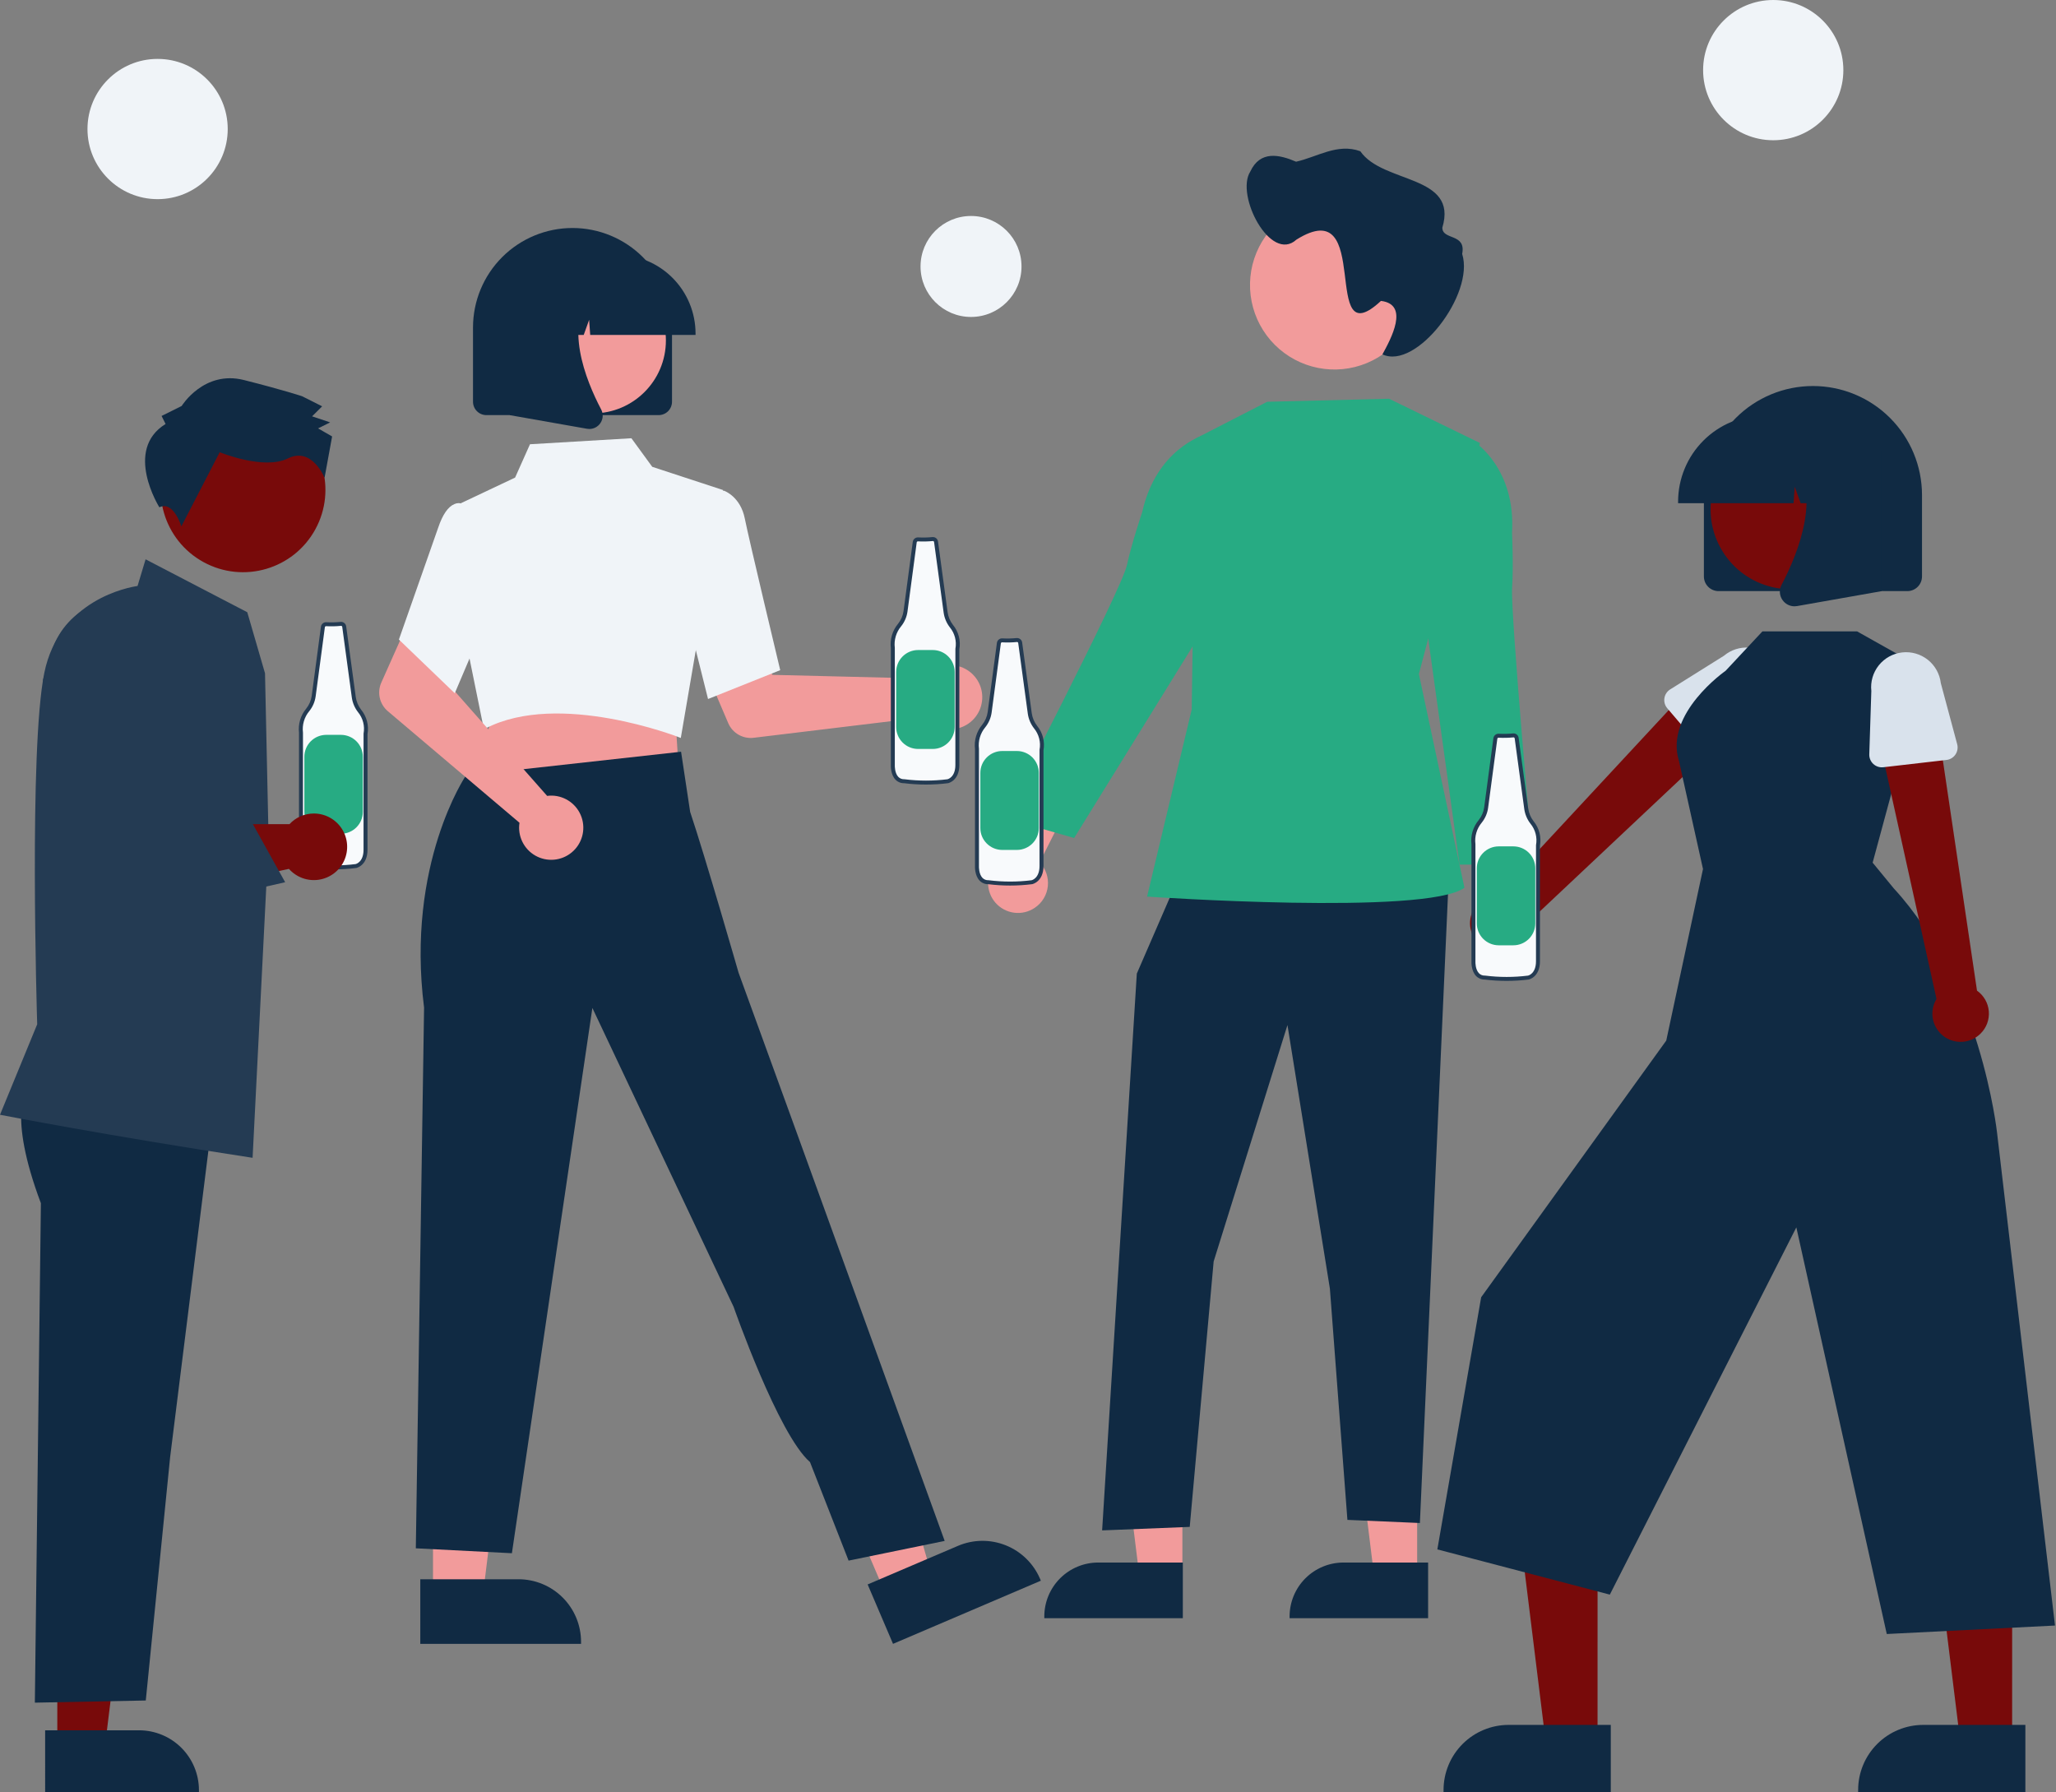 <svg width="733" height="639" viewBox="0 0 733 639" fill="none" xmlns="http://www.w3.org/2000/svg">
<rect x="0" y="0" width="733" height="639" fill="#808080" stroke="none"/>
<g clip-path="url(#clip0)">
<path d="M121.519 222.42C119.804 222.593 118.08 222.633 116.359 222.54C116.066 222.508 115.772 222.593 115.54 222.775C115.309 222.958 115.158 223.224 115.121 223.517L111.83 248.202C111.577 249.994 110.843 251.684 109.707 253.093C108.77 254.214 108.074 255.515 107.661 256.916C107.248 258.318 107.128 259.789 107.307 261.239V303.171C107.307 303.171 107.095 308.762 111.391 308.762C116.532 309.408 121.735 309.408 126.876 308.762C126.876 308.762 130.315 308.111 130.315 302.952V261.663C130.578 260.223 130.524 258.742 130.157 257.325C129.791 255.907 129.12 254.586 128.192 253.454C127.094 252.04 126.384 250.364 126.133 248.592L122.715 223.39C122.676 223.106 122.531 222.849 122.308 222.668C122.086 222.488 121.804 222.4 121.519 222.42Z" fill="#F8FAFC"/>
<path d="M119.118 309.953C116.52 309.953 113.924 309.792 111.345 309.469C110.769 309.483 110.197 309.377 109.663 309.159C109.13 308.941 108.647 308.615 108.246 308.201C106.498 306.385 106.595 303.276 106.6 303.144L106.6 261.282C106.417 259.742 106.551 258.182 106.991 256.696C107.432 255.21 108.171 253.83 109.164 252.639C110.215 251.332 110.895 249.765 111.129 248.104L114.419 223.424C114.483 222.949 114.73 222.518 115.106 222.222C115.483 221.925 115.96 221.787 116.436 221.837C118.107 221.925 119.783 221.885 121.448 221.716L121.467 221.714C121.932 221.681 122.392 221.825 122.754 222.118C123.116 222.412 123.352 222.832 123.416 223.294L126.834 248.497C127.069 250.145 127.73 251.704 128.751 253.019C129.735 254.221 130.447 255.621 130.839 257.124C131.231 258.627 131.294 260.197 131.023 261.726V302.951C131.023 308.631 127.048 309.45 127.008 309.457C124.391 309.787 121.756 309.953 119.118 309.953ZM116.263 223.244C116.158 223.239 116.054 223.273 115.973 223.34C115.892 223.407 115.838 223.502 115.823 223.606L112.531 248.296C112.261 250.216 111.475 252.028 110.257 253.537C109.382 254.585 108.731 255.802 108.345 257.111C107.958 258.421 107.844 259.796 108.01 261.151L108.015 261.238V303.171C108.014 303.223 107.939 305.845 109.269 307.223C109.544 307.503 109.876 307.722 110.241 307.865C110.607 308.008 110.999 308.073 111.391 308.054L111.479 308.06C116.562 308.698 121.705 308.698 126.788 308.06C126.855 308.043 129.608 307.415 129.608 302.951L129.619 261.536C129.864 260.197 129.815 258.82 129.474 257.502C129.133 256.183 128.509 254.955 127.645 253.902C126.466 252.388 125.703 250.591 125.432 248.691L122.013 223.485C121.998 223.381 121.945 223.287 121.865 223.221C121.784 223.154 121.681 223.121 121.577 223.126C119.831 223.3 118.074 223.341 116.321 223.247C116.302 223.245 116.282 223.244 116.263 223.244H116.263Z" fill="#243B53"/>
<path d="M116.324 261.989H121.54C123.614 261.989 125.603 262.813 127.069 264.279C128.536 265.746 129.36 267.735 129.36 269.809V289.434C129.36 291.508 128.536 293.497 127.069 294.964C125.603 296.431 123.614 297.254 121.54 297.254H116.324C114.25 297.254 112.261 296.431 110.794 294.964C109.327 293.497 108.503 291.508 108.503 289.434V269.809C108.503 268.782 108.706 267.765 109.099 266.816C109.492 265.868 110.068 265.005 110.794 264.279C111.52 263.553 112.382 262.977 113.331 262.584C114.28 262.191 115.297 261.989 116.324 261.989Z" fill="#27AB83"/>
<path d="M20.432 622.437H37.437L45.527 556.846L20.429 556.847L20.432 622.437Z" fill="#780A0A"/>
<path d="M16.095 616.885L49.584 616.884H49.585C55.245 616.884 60.673 619.133 64.676 623.135C68.678 627.137 70.927 632.565 70.927 638.226V638.919L16.096 638.921L16.095 616.885Z" fill="#102A43"/>
<path d="M9.741 388.163C9.741 388.163 2.371 396.493 14.575 428.968L12.425 607.031L51.972 606.259L60.665 519.401L76.493 392.651L9.741 388.163Z" fill="#102A43"/>
<path d="M90.056 412.781L89.623 412.715C39.032 404.999 0.854 397.602 0.474 397.528L0 397.436L13.262 365.179C13.158 361.808 10.287 267.156 15.782 239.961C21.102 213.635 46.18 209.321 49.038 208.915L51.907 199.408L88.158 218.271L94.481 240.031L95.765 299.67L90.056 412.781Z" fill="#243B53"/>
<path d="M111.89 290.031C110.258 290.031 108.643 290.368 107.147 291.022C105.651 291.676 104.307 292.633 103.199 293.832H42.267L19.947 298.583L23.612 326.847L103.008 309.772C104.322 311.256 105.988 312.388 107.852 313.063C109.717 313.738 111.72 313.936 113.681 313.638C115.641 313.34 117.495 312.555 119.074 311.356C120.654 310.157 121.907 308.581 122.721 306.773C123.535 304.965 123.882 302.981 123.732 301.004C123.582 299.027 122.939 297.119 121.862 295.454C120.785 293.789 119.308 292.421 117.567 291.473C115.825 290.526 113.873 290.03 111.89 290.031H111.89Z" fill="#780A0A"/>
<path d="M112.419 188.723C120.198 174.492 114.968 156.649 100.737 148.87C86.506 141.09 68.663 146.321 60.884 160.552C53.104 174.783 58.334 192.626 72.565 200.405C86.796 208.184 104.639 202.954 112.419 188.723Z" fill="#780A0A"/>
<path d="M59.031 151.161L57.608 148.295L64.771 144.736C64.771 144.736 72.674 131.878 86.974 135.491C101.273 139.105 107.707 141.267 107.707 141.267L114.853 144.863L111.266 148.431L117.7 150.593L113.402 152.729L118.403 155.603L115.711 170.339C115.711 170.339 111.239 159.162 102.643 163.433C94.047 167.704 78.323 161.226 78.323 161.226L64.663 187.663C64.663 187.663 61.845 178.395 56.82 180.866C56.82 180.866 43.984 160.423 59.031 151.161Z" fill="#102A43"/>
<path d="M24.001 332.145L17.033 311.418L15.348 242.324L18.317 232.521C19.385 228.992 21.155 225.716 23.52 222.888C25.886 220.06 28.797 217.739 32.081 216.064C35.365 214.388 38.953 213.393 42.631 213.137C46.309 212.882 50.001 213.371 53.484 214.577C56.968 215.782 60.173 217.678 62.907 220.152C65.64 222.626 67.847 225.626 69.393 228.972C70.939 232.319 71.794 235.943 71.906 239.628C72.018 243.313 71.385 246.983 70.044 250.417L54.131 291.196L54.94 292.766L89.416 292.487L101.663 314.531L24.001 332.145Z" fill="#243B53"/>
<path d="M368.948 323.628C370.235 322.761 371.316 321.623 372.115 320.294C372.914 318.964 373.412 317.475 373.574 315.933C373.735 314.39 373.557 312.83 373.051 311.364C372.544 309.897 371.723 308.56 370.643 307.446L387.638 273.783L368.173 276.041L355.019 307.661C353.267 309.598 352.286 312.11 352.263 314.722C352.239 317.334 353.175 319.863 354.892 321.832C356.609 323.8 358.988 325.07 361.578 325.401C364.169 325.732 366.791 325.101 368.948 323.628Z" fill="#F29B9B"/>
<path d="M505.24 562.075L489.924 562.074L482.638 502.999L505.242 503.001L505.24 562.075Z" fill="#F29B9B"/>
<path d="M509.146 576.921L459.762 576.919V576.294C459.762 571.197 461.787 566.308 465.392 562.703C468.997 559.098 473.886 557.073 478.983 557.073H478.984L509.146 557.074L509.146 576.921Z" fill="#102A43"/>
<path d="M421.54 562.075L406.224 562.074L398.938 502.999L421.543 503.001L421.54 562.075Z" fill="#F29B9B"/>
<path d="M421.698 576.921L372.314 576.919V576.294C372.315 571.197 374.34 566.308 377.945 562.703C381.549 559.098 386.438 557.073 391.536 557.073H391.537L421.699 557.074L421.698 576.921Z" fill="#102A43"/>
<path d="M420.285 312.572L405.294 347.108L392.928 545.614L424.159 544.365L432.689 449.736L459.002 365.454L474.129 459.415L480.376 541.866L506.218 542.985L516.516 312.572H420.285Z" fill="#102A43"/>
<path d="M495.22 142.155L451.771 143.241L426.263 156.337L424.863 252.951L408.953 319.654C408.953 319.654 508.357 326.496 522.099 316.502L505.859 240.298L527.64 157.943L495.22 142.155Z" fill="#27AB83"/>
<path d="M432.972 157.938L428.927 155.206C428.927 155.206 412.17 160.229 407.217 182.573C407.217 182.573 403.427 193.783 401.764 201.49C399.857 210.33 357.738 291.532 357.738 291.532L382.955 298.766L429.187 224L432.972 157.938Z" fill="#27AB83"/>
<path d="M526.96 336.017C525.962 334.829 525.237 333.437 524.835 331.939C524.434 330.44 524.366 328.872 524.636 327.344C524.906 325.817 525.508 324.367 526.399 323.097C527.29 321.827 528.448 320.768 529.793 319.994L522.74 282.951L540.828 290.489L544.752 324.51C545.902 326.855 546.152 329.541 545.454 332.058C544.757 334.574 543.16 336.748 540.967 338.166C538.774 339.585 536.137 340.149 533.555 339.753C530.973 339.357 528.627 338.028 526.96 336.017Z" fill="#F29B9B"/>
<path d="M521.103 159.096L525.744 157.586C525.744 157.586 540.466 167.034 539.065 189.878C539.065 189.878 539.617 201.698 539.09 209.565C538.486 218.589 546.586 308.256 546.586 308.256H520.352L509.108 227.055L521.103 159.096Z" fill="#27AB83"/>
<path d="M505.886 101.621C505.886 107.578 504.12 113.401 500.81 118.354C497.501 123.307 492.797 127.168 487.293 129.448C481.79 131.727 475.733 132.324 469.891 131.162C464.048 129.999 458.682 127.131 454.469 122.919C450.257 118.706 447.388 113.339 446.226 107.497C445.064 101.654 445.66 95.598 447.94 90.095C450.22 84.591 454.08 79.887 459.033 76.578C463.987 73.268 469.81 71.501 475.767 71.501C483.735 71.481 491.385 74.628 497.033 80.248C502.682 85.868 505.866 93.502 505.886 101.471C505.886 101.521 505.886 101.571 505.886 101.621Z" fill="#F29B9B"/>
<path d="M445.748 61.165C449.276 53.578 456.104 55.078 462.075 57.65C469.638 55.972 476.83 50.95 484.977 53.92C493.003 65.594 519.95 62.159 514.217 81.163C514.209 85.717 522.785 83.066 521.288 90.524C525.831 104.877 504.889 132.059 492.867 126.335C495.84 120.886 502.633 108.509 492.331 107.281C470.17 127.901 490.044 68.017 462.2 85.432C452.981 93.869 440.359 69.604 445.748 61.165Z" fill="#102A43"/>
<path d="M532.232 339.02C533.667 339.309 535.147 339.279 536.569 338.934C537.991 338.588 539.32 337.935 540.462 337.02C541.604 336.106 542.532 334.952 543.18 333.639C543.828 332.327 544.18 330.889 544.212 329.426L619.839 258.244L602.823 244.67L533.706 319.088C531.245 319.197 528.909 320.205 527.142 321.922C525.374 323.638 524.297 325.943 524.116 328.4C523.934 330.857 524.66 333.295 526.156 335.252C527.652 337.21 529.814 338.551 532.232 339.02Z" fill="#780A0A"/>
<path d="M609.123 269.75L594.41 252.507C593.991 252.017 593.683 251.442 593.507 250.821C593.331 250.201 593.29 249.55 593.388 248.912C593.486 248.275 593.72 247.666 594.075 247.127C594.429 246.588 594.896 246.132 595.442 245.79L614.597 233.799C617.119 231.671 620.382 230.63 623.671 230.904C626.96 231.179 630.005 232.746 632.14 235.263C634.274 237.779 635.324 241.04 635.058 244.329C634.793 247.618 633.233 250.668 630.722 252.809L615.919 269.787C615.495 270.273 614.971 270.662 614.383 270.928C613.795 271.193 613.157 271.328 612.512 271.325C611.867 271.321 611.231 271.179 610.646 270.907C610.061 270.635 609.542 270.241 609.123 269.75V269.75Z" fill="#D9E2EC"/>
<path d="M569.558 620.997L551.067 620.996L542.27 549.675L569.561 549.676L569.558 620.997Z" fill="#780A0A"/>
<path d="M574.273 638.921L514.651 638.919V638.165C514.652 632.01 517.097 626.108 521.449 621.756C525.801 617.404 531.703 614.959 537.858 614.958H537.859L574.274 614.96L574.273 638.921Z" fill="#102A43"/>
<path d="M717.365 620.997L698.875 620.996L690.078 549.675L717.369 549.676L717.365 620.997Z" fill="#780A0A"/>
<path d="M722.081 638.921L662.459 638.919V638.165C662.459 632.01 664.905 626.108 669.257 621.756C673.609 617.404 679.511 614.959 685.666 614.958H685.667L722.082 614.96L722.081 638.921Z" fill="#102A43"/>
<path d="M667.628 307.557L686.267 238.694L662.087 225.102H628.336L615.209 239.147C615.209 239.147 593.277 254.406 598.585 271.313L607.149 309.822L594.051 370.983L528.061 462.498L512.439 552.391L573.931 568.511L640.426 437.581L672.665 582.556L732.643 579.539L711.976 403.757C711.976 403.757 706.084 350.208 675.202 316.772L667.628 307.557Z" fill="#102A43"/>
<path d="M706.12 368.486C707.16 367.456 707.961 366.211 708.467 364.838C708.973 363.465 709.172 361.997 709.05 360.539C708.927 359.081 708.487 357.667 707.759 356.398C707.031 355.128 706.034 354.034 704.838 353.191L690.376 255.627L669.619 262.182L690.397 356.146C689.115 358.25 688.65 360.751 689.088 363.175C689.527 365.6 690.84 367.779 692.778 369.3C694.716 370.821 697.145 371.578 699.604 371.428C702.063 371.278 704.381 370.231 706.12 368.486Z" fill="#780A0A"/>
<path d="M693.95 270.939L671.432 273.536C670.792 273.61 670.142 273.545 669.529 273.345C668.916 273.145 668.353 272.816 667.878 272.379C667.404 271.942 667.029 271.408 666.78 270.814C666.53 270.219 666.412 269.577 666.433 268.933L667.162 246.346C666.803 243.066 667.759 239.778 669.821 237.201C671.882 234.625 674.882 232.972 678.161 232.603C681.44 232.235 684.731 233.182 687.313 235.236C689.895 237.291 691.557 240.285 691.934 243.563L697.771 265.319C697.938 265.942 697.969 266.594 697.861 267.23C697.753 267.866 697.51 268.471 697.147 269.004C696.785 269.538 696.311 269.987 695.76 270.321C695.208 270.654 694.591 270.866 693.95 270.939V270.939Z" fill="#D9E2EC"/>
<path d="M607.468 205.519V176.504C607.468 166.192 611.564 156.303 618.855 149.012C626.147 141.72 636.036 137.624 646.348 137.624C656.659 137.624 666.548 141.72 673.84 149.012C681.131 156.303 685.228 166.192 685.228 176.504V205.519C685.226 206.904 684.675 208.231 683.696 209.21C682.717 210.189 681.39 210.74 680.005 210.742H612.69C611.306 210.74 609.978 210.189 608.999 209.21C608.02 208.231 607.469 206.904 607.468 205.519Z" fill="#102A43"/>
<path d="M652.031 206.573C665.845 199.022 670.921 181.702 663.37 167.888C655.819 154.074 638.499 148.997 624.685 156.549C610.871 164.1 605.794 181.42 613.346 195.234C620.897 209.047 638.217 214.124 652.031 206.573Z" fill="#780A0A"/>
<path d="M598.27 178.825C598.279 170.671 601.522 162.854 607.288 157.088C613.054 151.322 620.871 148.079 629.025 148.07H634.828C642.983 148.079 650.8 151.322 656.566 157.088C662.332 162.854 665.575 170.671 665.584 178.825V179.406H653.32L649.138 167.693L648.301 179.406H641.963L639.853 173.496L639.431 179.406H598.27V178.825Z" fill="#102A43"/>
<path d="M635.553 214.004C634.977 213.225 634.633 212.298 634.561 211.332C634.488 210.365 634.69 209.398 635.144 208.541C641.293 196.845 649.903 175.232 638.475 161.903L637.653 160.946H670.832V210.758L640.692 216.076C640.387 216.13 640.077 216.157 639.767 216.158C638.945 216.158 638.134 215.962 637.401 215.588C636.668 215.214 636.035 214.671 635.553 214.004Z" fill="#102A43"/>
<path d="M330.599 240.529C330.179 240.962 329.793 241.427 329.445 241.92L275.386 240.597L269.079 229.073L250.443 236.318L259.625 257.804C260.367 259.54 261.652 260.988 263.287 261.931C264.922 262.875 266.819 263.263 268.693 263.036L329.77 255.658C331.21 257.482 333.172 258.824 335.394 259.506C337.617 260.187 339.994 260.176 342.209 259.474C344.425 258.772 346.374 257.412 347.798 255.575C349.222 253.738 350.053 251.511 350.18 249.19C350.307 246.869 349.725 244.564 348.511 242.583C347.296 240.601 345.507 239.036 343.381 238.096C341.256 237.155 338.894 236.885 336.611 237.319C334.328 237.754 332.231 238.874 330.599 240.529H330.599Z" fill="#F29B9B"/>
<path d="M154.374 568.836H172.149L180.605 500.275L154.371 500.276L154.374 568.836Z" fill="#F29B9B"/>
<path d="M149.84 563.033L184.845 563.032H184.847C190.763 563.032 196.437 565.382 200.621 569.566C204.804 573.749 207.155 579.423 207.155 585.34V586.064L149.841 586.067L149.84 563.033Z" fill="#102A43"/>
<path d="M315.778 568.441L332.124 561.458L312.967 495.086L288.843 505.393L315.778 568.441Z" fill="#F29B9B"/>
<path d="M309.329 564.885L341.52 551.133L341.521 551.132C346.962 548.808 353.103 548.741 358.594 550.945C364.084 553.148 368.475 557.443 370.799 562.884L371.084 563.55L318.378 586.067L309.329 564.885Z" fill="#102A43"/>
<path d="M240.773 255.381L242.058 276.21L204.487 280.231L165.173 284.438L176.744 252.81L240.773 255.381Z" fill="#F29B9B"/>
<path d="M242.093 262.855C241.667 262.688 199.23 246.18 173.163 259.678L172.522 260.01L167.322 234.414L164.359 179.385L183.64 170.274L188.949 158.383L225.108 156.243L232.539 166.433L257.837 174.725L242.717 263.102L242.093 262.855Z" fill="#F0F4F8"/>
<path d="M243.422 213.183L247.894 178.041L258.078 174.941L258.25 175.005C258.485 175.091 264.02 177.209 265.535 184.872C266.989 192.227 277.941 237.995 278.052 238.456L278.161 238.914L252.428 249.21L243.422 213.183Z" fill="#F0F4F8"/>
<path d="M302.539 556.391L336.794 549.365L282.045 398.293L263.307 346.764C263.307 346.764 251.423 305.449 246.053 289.461L242.813 268.008L166.106 276.498C166.106 276.498 144.682 307.962 151.19 359.245L148.247 552L182.501 553.756L211.193 359.354L261.551 465.924C261.551 465.924 277.423 511.401 288.779 521.258L302.539 556.391Z" fill="#102A43"/>
<path d="M196.867 283.653C196.264 283.638 195.66 283.672 195.062 283.752L159.277 243.211L163.44 230.751L145.457 222.011L135.944 243.353C135.175 245.077 134.987 247.004 135.406 248.844C135.826 250.685 136.832 252.339 138.272 253.56L185.209 293.331C184.851 295.627 185.201 297.978 186.212 300.071C187.223 302.164 188.847 303.9 190.868 305.047C192.89 306.195 195.212 306.699 197.528 306.495C199.843 306.29 202.041 305.385 203.829 303.9C205.618 302.415 206.912 300.421 207.539 298.183C208.167 295.945 208.098 293.569 207.342 291.371C206.586 289.173 205.179 287.258 203.308 285.879C201.437 284.5 199.19 283.724 196.867 283.653Z" fill="#F29B9B"/>
<path d="M142.217 228.017L156.207 188.169C157.779 183.471 159.749 180.617 162.063 179.686C162.518 179.481 163.012 179.373 163.512 179.368C164.011 179.363 164.507 179.463 164.966 179.659L171.239 187.584L177.061 212.043L162.134 247.157L142.217 228.017Z" fill="#F0F4F8"/>
<path d="M234.817 147.997H173.401C172.138 147.995 170.927 147.493 170.033 146.599C169.14 145.706 168.638 144.495 168.636 143.232V116.759C168.636 107.351 172.374 98.329 179.026 91.676C185.679 85.023 194.701 81.286 204.109 81.286C213.517 81.286 222.54 85.023 229.192 91.676C235.845 98.329 239.582 107.351 239.582 116.759V143.232C239.581 144.495 239.078 145.706 238.185 146.599C237.292 147.493 236.081 147.995 234.817 147.997Z" fill="#102A43"/>
<path d="M211.399 147.38C225.762 147.38 237.406 135.736 237.406 121.373C237.406 107.009 225.762 95.365 211.399 95.365C197.035 95.365 185.391 107.009 185.391 121.373C185.391 135.736 197.035 147.38 211.399 147.38Z" fill="#F29B9B"/>
<path d="M247.974 119.407H210.42L210.035 114.015L208.109 119.407H202.327L201.563 108.72L197.747 119.407H186.558V118.877C186.566 111.437 189.525 104.305 194.786 99.044C200.047 93.784 207.179 90.825 214.619 90.816H219.913C227.353 90.825 234.485 93.784 239.746 99.044C245.007 104.305 247.966 111.437 247.974 118.877L247.974 119.407Z" fill="#102A43"/>
<path d="M210.113 152.938C209.83 152.938 209.548 152.913 209.27 152.864L181.771 148.012V102.564H212.042L211.292 103.438C200.865 115.599 208.721 135.318 214.331 145.989C214.745 146.771 214.929 147.653 214.863 148.535C214.797 149.417 214.484 150.262 213.958 150.974C213.518 151.582 212.94 152.077 212.272 152.419C211.603 152.76 210.863 152.938 210.113 152.938Z" fill="#102A43"/>
<path d="M539.518 262.181C537.804 262.353 536.08 262.394 534.359 262.301C534.066 262.269 533.772 262.353 533.54 262.536C533.309 262.719 533.158 262.985 533.121 263.278L529.83 287.963C529.577 289.755 528.843 291.445 527.707 292.853C526.77 293.974 526.074 295.276 525.661 296.677C525.248 298.078 525.128 299.549 525.307 300.999V342.931C525.307 342.931 525.095 348.522 529.391 348.522C534.532 349.168 539.735 349.168 544.876 348.522C544.876 348.522 548.315 347.871 548.315 342.712V301.424C548.578 299.983 548.524 298.503 548.157 297.085C547.791 295.668 547.12 294.347 546.192 293.214C545.094 291.8 544.384 290.125 544.133 288.352L540.715 263.15C540.676 262.867 540.53 262.609 540.308 262.429C540.086 262.249 539.804 262.16 539.518 262.181Z" fill="#F8FAFC"/>
<path d="M537.118 349.713C534.52 349.714 531.924 349.552 529.345 349.23C528.769 349.244 528.197 349.138 527.663 348.92C527.13 348.701 526.647 348.375 526.246 347.961C524.498 346.146 524.595 343.036 524.6 342.904L524.6 301.042C524.417 299.503 524.551 297.943 524.991 296.457C525.432 294.971 526.171 293.59 527.164 292.399C528.215 291.092 528.895 289.525 529.129 287.864L532.419 263.184C532.483 262.709 532.73 262.278 533.106 261.982C533.483 261.686 533.96 261.548 534.436 261.597C536.107 261.686 537.783 261.645 539.448 261.476L539.467 261.475C539.932 261.441 540.392 261.586 540.754 261.879C541.116 262.172 541.353 262.592 541.416 263.054L544.834 288.257C545.069 289.906 545.73 291.464 546.751 292.78C547.735 293.982 548.447 295.382 548.839 296.885C549.231 298.387 549.294 299.957 549.023 301.486V342.712C549.023 348.392 545.048 349.21 545.008 349.218C542.391 349.548 539.756 349.713 537.118 349.713ZM534.263 263.005C534.158 263 534.054 263.034 533.973 263.101C533.892 263.168 533.838 263.263 533.823 263.367L530.531 288.056C530.261 289.977 529.475 291.788 528.257 293.298C527.382 294.346 526.732 295.562 526.345 296.872C525.958 298.181 525.844 299.556 526.01 300.912L526.015 300.999V342.931C526.014 342.983 525.939 345.606 527.269 346.983C527.544 347.263 527.876 347.482 528.241 347.625C528.607 347.769 528.999 347.833 529.391 347.815L529.479 347.82C534.562 348.458 539.705 348.458 544.788 347.82C544.855 347.804 547.608 347.176 547.608 342.712L547.619 301.297C547.864 299.957 547.815 298.58 547.474 297.262C547.133 295.944 546.508 294.715 545.645 293.663C544.466 292.148 543.703 290.352 543.432 288.451L540.013 263.245C539.998 263.142 539.945 263.048 539.865 262.981C539.784 262.915 539.681 262.881 539.577 262.886C537.831 263.061 536.074 263.101 534.321 263.008C534.302 263.006 534.282 263.005 534.263 263.005Z" fill="#243B53"/>
<path d="M534.324 301.749H539.54C541.614 301.749 543.603 302.573 545.069 304.04C546.536 305.506 547.36 307.495 547.36 309.569V329.195C547.36 331.269 546.536 333.258 545.069 334.724C543.603 336.191 541.614 337.015 539.54 337.015H534.324C532.25 337.015 530.261 336.191 528.794 334.724C527.327 333.258 526.503 331.269 526.503 329.195V309.57C526.503 307.495 527.327 305.506 528.794 304.04C530.261 302.573 532.25 301.749 534.324 301.749Z" fill="#27AB83"/>
<path d="M362.518 228.181C360.804 228.353 359.08 228.394 357.359 228.301C357.066 228.269 356.772 228.353 356.54 228.536C356.309 228.719 356.158 228.985 356.121 229.278L352.83 253.963C352.577 255.755 351.843 257.445 350.707 258.853C349.77 259.974 349.074 261.276 348.661 262.677C348.248 264.078 348.128 265.549 348.307 266.999V308.931C348.307 308.931 348.095 314.522 352.391 314.522C357.532 315.168 362.735 315.168 367.876 314.522C367.876 314.522 371.315 313.871 371.315 308.712V267.424C371.578 265.983 371.524 264.503 371.157 263.085C370.791 261.668 370.12 260.347 369.192 259.214C368.094 257.8 367.384 256.125 367.133 254.352L363.715 229.15C363.676 228.867 363.53 228.609 363.308 228.429C363.086 228.249 362.804 228.16 362.518 228.181Z" fill="#F8FAFC"/>
<path d="M360.118 315.713C357.52 315.714 354.924 315.552 352.345 315.23C351.769 315.244 351.197 315.138 350.663 314.92C350.13 314.701 349.647 314.375 349.246 313.961C347.498 312.146 347.595 309.036 347.6 308.904L347.6 267.042C347.417 265.503 347.551 263.943 347.991 262.457C348.432 260.971 349.171 259.59 350.164 258.399C351.215 257.092 351.895 255.525 352.129 253.864L355.419 229.184C355.483 228.709 355.73 228.278 356.106 227.982C356.483 227.686 356.96 227.548 357.436 227.597C359.107 227.686 360.783 227.645 362.448 227.476L362.467 227.475C362.932 227.441 363.392 227.586 363.754 227.879C364.116 228.172 364.353 228.592 364.416 229.054L367.834 254.257C368.069 255.906 368.73 257.464 369.751 258.78C370.735 259.982 371.447 261.382 371.839 262.885C372.231 264.387 372.294 265.957 372.023 267.486V308.712C372.023 314.392 368.048 315.21 368.008 315.218C365.391 315.548 362.756 315.713 360.118 315.713ZM357.263 229.005C357.158 229 357.054 229.034 356.973 229.101C356.892 229.168 356.838 229.263 356.823 229.367L353.531 254.056C353.261 255.977 352.475 257.788 351.257 259.298C350.382 260.346 349.732 261.562 349.345 262.872C348.958 264.181 348.844 265.556 349.01 266.912L349.015 266.999V308.931C349.014 308.983 348.939 311.606 350.269 312.983C350.544 313.263 350.876 313.482 351.241 313.625C351.607 313.769 351.999 313.833 352.391 313.815L352.479 313.82C357.562 314.458 362.705 314.458 367.788 313.82C367.855 313.804 370.608 313.176 370.608 308.712L370.619 267.297C370.864 265.957 370.815 264.58 370.474 263.262C370.133 261.944 369.508 260.715 368.645 259.663C367.466 258.148 366.703 256.352 366.432 254.451L363.013 229.245C362.998 229.142 362.945 229.048 362.865 228.981C362.784 228.915 362.681 228.881 362.577 228.886C360.831 229.061 359.074 229.101 357.321 229.008C357.302 229.006 357.282 229.005 357.263 229.005Z" fill="#243B53"/>
<path d="M357.324 267.749H362.54C364.614 267.749 366.603 268.573 368.069 270.04C369.536 271.506 370.36 273.495 370.36 275.569V295.195C370.36 297.269 369.536 299.258 368.069 300.724C366.603 302.191 364.614 303.015 362.54 303.015H357.324C355.25 303.015 353.261 302.191 351.794 300.724C350.327 299.258 349.503 297.269 349.503 295.195V275.57C349.503 273.495 350.327 271.506 351.794 270.04C353.261 268.573 355.25 267.749 357.324 267.749Z" fill="#27AB83"/>
<path d="M332.518 192.181C330.804 192.353 329.08 192.394 327.359 192.301C327.066 192.269 326.772 192.353 326.54 192.536C326.309 192.719 326.158 192.985 326.121 193.278L322.83 217.963C322.577 219.755 321.843 221.445 320.707 222.853C319.77 223.974 319.074 225.276 318.661 226.677C318.248 228.078 318.128 229.549 318.307 230.999V272.931C318.307 272.931 318.095 278.522 322.391 278.522C327.532 279.168 332.735 279.168 337.876 278.522C337.876 278.522 341.315 277.871 341.315 272.712V231.424C341.578 229.983 341.524 228.503 341.157 227.085C340.791 225.668 340.12 224.347 339.192 223.214C338.094 221.8 337.384 220.125 337.133 218.352L333.715 193.15C333.676 192.867 333.53 192.609 333.308 192.429C333.086 192.249 332.804 192.16 332.518 192.181Z" fill="#F8FAFC"/>
<path d="M330.118 279.713C327.52 279.714 324.924 279.552 322.345 279.23C321.769 279.244 321.197 279.138 320.663 278.92C320.13 278.701 319.647 278.375 319.246 277.961C317.498 276.146 317.595 273.036 317.6 272.904L317.6 231.042C317.417 229.503 317.551 227.943 317.991 226.457C318.432 224.971 319.171 223.59 320.164 222.399C321.215 221.092 321.895 219.525 322.129 217.864L325.419 193.184C325.483 192.709 325.73 192.278 326.106 191.982C326.483 191.686 326.96 191.548 327.436 191.597C329.107 191.686 330.783 191.645 332.448 191.476L332.467 191.475C332.932 191.441 333.392 191.586 333.754 191.879C334.116 192.172 334.353 192.592 334.416 193.054L337.834 218.257C338.069 219.906 338.73 221.464 339.751 222.78C340.735 223.982 341.447 225.382 341.839 226.885C342.231 228.387 342.294 229.957 342.023 231.486V272.712C342.023 278.392 338.048 279.21 338.008 279.218C335.391 279.548 332.756 279.713 330.118 279.713ZM327.263 193.005C327.158 193 327.054 193.034 326.973 193.101C326.892 193.168 326.838 193.263 326.823 193.367L323.531 218.056C323.261 219.977 322.475 221.788 321.257 223.298C320.382 224.346 319.732 225.562 319.345 226.872C318.958 228.181 318.844 229.556 319.01 230.912L319.015 230.999V272.931C319.014 272.983 318.939 275.606 320.269 276.983C320.544 277.263 320.876 277.482 321.241 277.625C321.607 277.769 321.999 277.833 322.391 277.815L322.479 277.82C327.562 278.458 332.705 278.458 337.788 277.82C337.855 277.804 340.608 277.176 340.608 272.712L340.619 231.297C340.864 229.957 340.815 228.58 340.474 227.262C340.133 225.944 339.508 224.715 338.645 223.663C337.466 222.148 336.703 220.352 336.432 218.451L333.013 193.245C332.998 193.142 332.945 193.048 332.865 192.981C332.784 192.915 332.681 192.881 332.577 192.886C330.831 193.061 329.074 193.101 327.321 193.008C327.302 193.006 327.282 193.005 327.263 193.005Z" fill="#243B53"/>
<path d="M327.324 231.749H332.54C334.614 231.749 336.603 232.573 338.069 234.04C339.536 235.506 340.36 237.495 340.36 239.57V259.195C340.36 261.269 339.536 263.258 338.069 264.724C336.603 266.191 334.614 267.015 332.54 267.015H327.324C325.25 267.015 323.261 266.191 321.794 264.724C320.327 263.258 319.503 261.269 319.503 259.195V239.57C319.503 237.495 320.327 235.506 321.794 234.04C323.261 232.573 325.25 231.749 327.324 231.749Z" fill="#27AB83"/>
<path d="M56.188 71C69.995 71 81.188 59.807 81.188 46C81.188 32.193 69.995 21 56.188 21C42.38 21 31.188 32.193 31.188 46C31.188 59.807 42.38 71 56.188 71Z" fill="#F0F4F8"/>
<path d="M632.188 50C645.995 50 657.188 38.807 657.188 25C657.188 11.193 645.995 0 632.188 0C618.38 0 607.188 11.193 607.188 25C607.188 38.807 618.38 50 632.188 50Z" fill="#F0F4F8"/>
<path d="M346.188 113C356.129 113 364.188 104.941 364.188 95C364.188 85.059 356.129 77 346.188 77C336.246 77 328.188 85.059 328.188 95C328.188 104.941 336.246 113 346.188 113Z" fill="#F0F4F8"/>
</g>
<defs>
<clipPath id="clip0">
<rect width="732.643" height="638.921" fill="white"/>
</clipPath>
</defs>
</svg>
